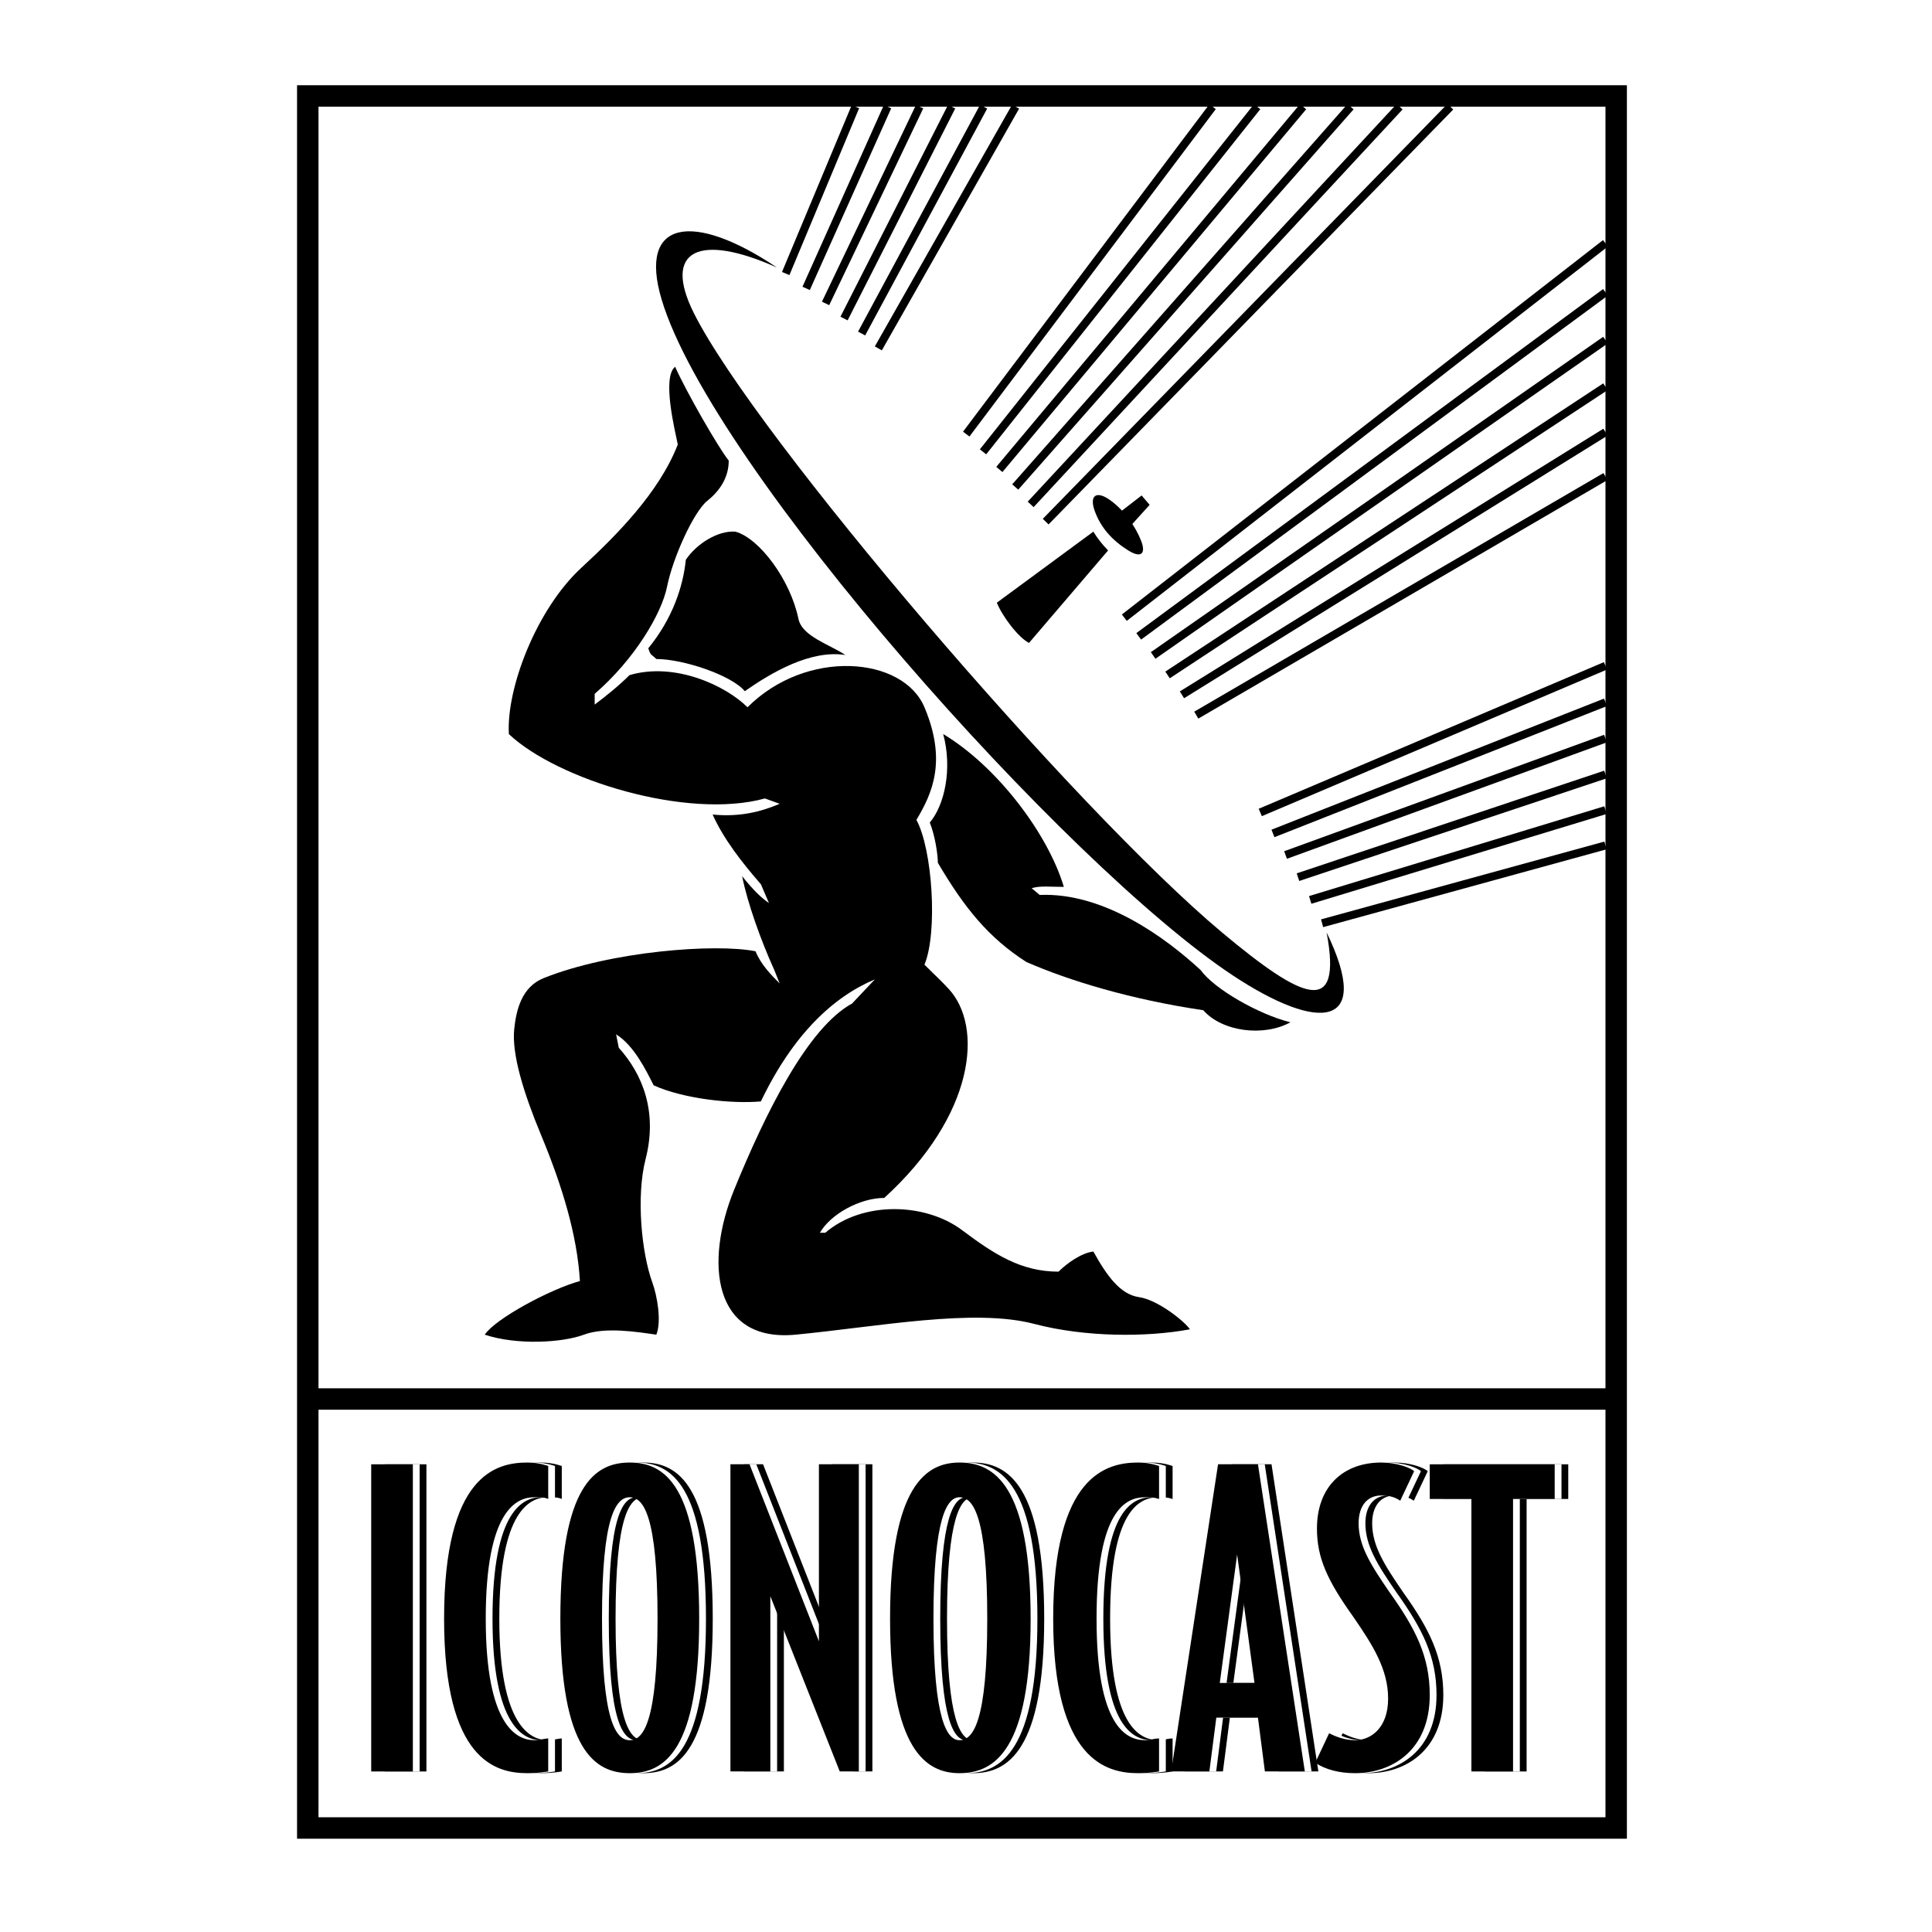 <?xml version="1.0" encoding="utf-8"?>
<!-- Generator: Adobe Illustrator 13.0.0, SVG Export Plug-In . SVG Version: 6.00 Build 14948)  -->
<!DOCTYPE svg PUBLIC "-//W3C//DTD SVG 1.0//EN" "http://www.w3.org/TR/2001/REC-SVG-20010904/DTD/svg10.dtd">
<svg version="1.0" id="Layer_1" xmlns="http://www.w3.org/2000/svg" xmlns:xlink="http://www.w3.org/1999/xlink" x="0px" y="0px"
	 width="192.756px" height="192.756px" viewBox="0 0 192.756 192.756" enable-background="new 0 0 192.756 192.756"
	 xml:space="preserve">
<g>
	<polygon fill-rule="evenodd" clip-rule="evenodd" fill="#FFFFFF" points="0,0 192.756,0 192.756,192.756 0,192.756 0,0 	"/>
	<polygon fill-rule="evenodd" clip-rule="evenodd" fill="#FFFFFF" points="163.119,184.252 163.119,9.306 30.439,9.306 
		30.439,184.252 163.119,184.252 	"/>
	<polygon fill-rule="evenodd" clip-rule="evenodd" points="162.316,183.449 162.316,8.504 29.637,8.504 29.637,183.449 
		162.316,183.449 	"/>
	<polygon fill-rule="evenodd" clip-rule="evenodd" fill="#FFFFFF" points="160.178,140.648 160.178,181.309 31.776,181.309 
		31.776,140.648 160.178,140.648 	"/>
	<polygon fill-rule="evenodd" clip-rule="evenodd" fill="#FFFFFF" points="160.178,10.644 160.178,138.51 31.776,138.51 
		31.776,10.644 160.178,10.644 	"/>
	<path fill="none" stroke="#000000" stroke-width="0.802" stroke-miterlimit="2.613" d="M131.906,92.114l28.271-7.763
		 M130.719,89.785l29.459-8.959 M129.5,87.515l30.678-10.244 M128.26,85.304l31.918-11.617 M127.004,83.152l33.174-13.079
		 M125.738,81.06l34.439-14.629 M119.354,71.348l40.824-23.803 M117.924,69.323l42.254-26.206 M116.486,67.339l43.691-28.757
		 M115.049,65.395l45.129-31.462 M113.611,63.489l46.566-34.326 M112.174,61.626l48.004-37.353 M104.328,52.043l40.375-41.4
		 M102.83,50.324l36.812-39.68 M101.291,48.587l33.457-37.944 M99.705,46.839l30.305-36.196 M98.076,45.08l27.348-34.436
		 M96.401,43.31l24.579-32.667 M87.632,34.759l13.694-24.116 M85.963,33.278l12.174-22.634 M84.21,31.78l10.735-21.136
		 M82.368,30.274l9.381-19.63 M80.43,28.772l8.119-18.129 M78.391,27.291l6.954-16.647"/>
	<path fill-rule="evenodd" clip-rule="evenodd" d="M84.341,65.348c-1.605-1.07-4.318-1.854-4.682-3.611
		c-0.802-3.879-3.879-8.025-6.286-8.694c-1.739-0.133-3.879,1.204-4.949,2.809c-0.268,2.675-1.337,5.885-3.745,8.828
		c0.268,0.802,0.268,0.535,0.802,1.07c2.675,0,7.49,1.605,8.828,3.21C76.984,67.086,80.863,64.813,84.341,65.348L84.341,65.348z"/>
	<path fill-rule="evenodd" clip-rule="evenodd" d="M93.569,86.079c2.675,4.547,5.083,7.49,8.827,9.897
		c4.281,1.873,10.434,3.744,17.656,4.814c1.871,2.141,6.018,2.676,8.693,1.205c-3.211-0.803-7.625-3.344-8.961-5.217
		c-3.479-3.21-9.631-7.758-16.051-7.49l-0.803-0.669c0.803-0.267,1.873-0.134,3.211-0.134c-1.605-5.35-6.688-12.037-12.038-15.248
		c0.936,3.478,0.134,7.089-1.338,8.828C93.302,83.404,93.569,85.276,93.569,86.079L93.569,86.079z"/>
	<path fill-rule="evenodd" clip-rule="evenodd" d="M87.283,97.715c-4.146,1.738-8.159,5.484-11.369,12.172
		c-2.942,0.268-7.757-0.268-10.7-1.605c-0.803-1.605-2.006-4.012-3.745-5.082l0.268,1.338c2.407,2.674,3.878,6.42,2.675,11.102
		c-0.961,3.738-0.401,9.361,0.669,12.305c0.493,1.354,0.936,3.879,0.401,5.215c-1.872-0.266-5.082-0.801-7.222,0
		c-2.14,0.803-6.688,1.07-9.897,0c1.07-1.604,6.554-4.547,9.496-5.35c-0.268-4.547-1.749-9.455-3.879-14.578
		c-1.694-4.074-2.942-8.025-2.675-10.566c0.196-1.861,0.721-4.193,2.942-5.082c6.688-2.675,17.12-3.478,21.133-2.675
		c0.535,1.337,1.605,2.408,2.407,3.21l-0.535-1.338c-1.338-2.943-2.675-6.688-3.21-9.363c1.07,1.337,1.872,2.14,2.675,2.675
		l-0.803-1.872c-1.872-2.14-3.745-4.548-4.815-6.955c2.675,0.268,4.815-0.268,6.688-1.07l-1.471-0.535
		c-7.757,2.14-20.731-1.873-25.546-6.42c-0.267-4.547,2.74-12.447,7.223-16.585c3.478-3.21,7.757-7.49,9.63-12.305
		c-0.267-1.338-1.605-6.688-0.267-7.758c1.07,2.408,4.28,8.025,5.35,9.362c0,1.605-0.802,2.943-2.14,4.013
		c-1.337,1.07-3.426,5.627-4.012,8.56c-0.535,2.675-3.21,7.223-7.223,10.7v1.07c1.07-0.802,2.408-1.873,3.478-2.942
		c4.548-1.337,9.63,1.07,11.77,3.21c5.885-5.885,15.515-5.083,17.655,0c2.241,5.322,0.802,8.56-0.803,11.235
		c1.605,2.942,2.14,11.235,0.803,14.445c1.337,1.338,1.497,1.428,2.407,2.408c3.478,3.744,2.675,12.572-6.42,20.865
		c-2.407,0-5.35,1.604-6.42,3.477h0.535c3.745-3.211,10.005-2.996,13.643-0.268c3.21,2.408,5.884,4.146,9.63,4.146
		c0.803-0.803,2.273-1.873,3.477-2.006c1.338,2.406,2.676,4.279,4.547,4.547c1.873,0.268,4.549,2.408,5.084,3.211
		c-4.281,0.801-10.434,0.801-15.516-0.535c-6.039-1.59-15.515,0.268-23.808,1.068c-8.292,0.803-9.095-7.221-6.152-14.443
		c3.144-7.719,7.356-16.184,11.77-18.592L87.283,97.715L87.283,97.715z"/>
	<path fill-rule="evenodd" clip-rule="evenodd" d="M132.357,93.034c4.658,9.61-0.75,9.976-9.363,4.28
		C106.41,86.347,71.053,46.691,66.017,29.904c-2.407-8.025,3.173-8.816,11.502-3.21c-7.757-3.478-11.451-1.769-8.292,4.547
		c6.153,12.305,37.984,49.488,52.697,61.793C129.938,99.736,133.963,101.594,132.357,93.034L132.357,93.034z"/>
	<path fill-rule="evenodd" clip-rule="evenodd" d="M110.555,54.915c-0.533-0.535-1.068-1.204-1.471-1.873l-9.629,7.089
		c0.535,1.337,2.139,3.478,3.209,4.013L110.555,54.915L110.555,54.915z"/>
	<path fill-rule="evenodd" clip-rule="evenodd" d="M109.219,50.97c0.602,1.672,1.738,2.942,3.344,3.945
		c1.293,0.809,1.805,0.334,1.27-1.003s-1.615-2.969-3.076-4.013C109.352,48.896,108.674,49.457,109.219,50.97L109.219,50.97z"/>
	<polygon fill-rule="evenodd" clip-rule="evenodd" points="112.16,53.176 110.957,51.705 113.898,49.432 114.701,50.368 
		112.16,53.176 	"/>
	<path fill-rule="evenodd" clip-rule="evenodd" d="M152.311,149.555v27.182h-4.156v-27.182H144v-3.463h12.465v3.463H152.311
		L152.311,149.555z M38.389,146.092h4.155v30.645h-4.155V146.092L38.389,146.092z M53.971,176.91c-3.117,0-8.311-1.213-8.311-15.41
		c0-14.369,5.194-15.582,8.311-15.582c1.212,0,2.078,0.348,2.078,0.348v3.289c-0.347-0.174-0.866-0.174-1.385-0.174
		c-1.731,0-4.848,1.213-4.848,12.119c0,10.734,3.116,12.119,4.848,12.119c0.52,0,1.039-0.172,1.385-0.172v3.289
		C56.048,176.736,55.183,176.91,53.971,176.91L53.971,176.91z M66.956,161.5c0,10.215-1.385,12.119-2.77,12.119
		c-1.385,0-2.771-1.904-2.771-12.119s1.385-12.119,2.771-12.119C65.57,149.381,66.956,151.285,66.956,161.5L66.956,161.5z
		 M71.111,161.5c0-13.33-3.463-15.582-6.925-15.582c-3.463,0-6.926,2.252-6.926,15.582c0,13.158,3.463,15.41,6.926,15.41
		C67.648,176.91,71.111,174.658,71.111,161.5L71.111,161.5z M85.134,176.736l-6.925-17.486v17.486h-3.982v-30.645h1.904l6.925,17.66
		v-17.66h3.982v30.645H85.134L85.134,176.736z M99.85,161.5c0,10.215-1.385,12.119-2.769,12.119c-1.212,0-2.597-1.904-2.597-12.119
		s1.385-12.119,2.597-12.119C98.465,149.381,99.85,151.285,99.85,161.5L99.85,161.5z M104.18,161.5
		c0-13.33-3.637-15.582-7.099-15.582c-3.29,0-6.925,2.252-6.925,15.582c0,13.158,3.636,15.41,6.925,15.41
		C100.543,176.91,104.18,174.658,104.18,161.5L104.18,161.5z M114.912,176.91c-3.115,0-8.482-1.213-8.482-15.41
		c0-14.369,5.367-15.582,8.482-15.582c1.213,0,2.078,0.348,2.078,0.348v3.289c-0.52-0.174-0.865-0.174-1.385-0.174
		c-1.904,0-4.848,1.213-4.848,12.119c0,10.734,2.943,12.119,4.848,12.119c0.52,0,0.865-0.172,1.385-0.172v3.289
		C116.99,176.736,116.125,176.91,114.912,176.91L114.912,176.91z M126.514,167.906h-3.463l1.73-12.812L126.514,167.906
		L126.514,167.906z M131.533,176.736l-4.674-30.645h-3.982l-4.674,30.645h3.809l0.691-5.367h4.156l0.693,5.367H131.533
		L131.533,176.736z M136.555,176.91c-1.559,0-2.943-0.348-3.982-1.039l1.385-2.943c0.693,0.346,1.559,0.691,2.598,0.691
		c1.559,0,3.289-1.211,3.289-4.154s-1.559-5.367-3.463-8.137c-2.596-3.637-3.635-5.887-3.635-8.83c0-4.156,2.598-6.58,6.406-6.58
		c1.557,0,2.943,0.52,3.289,0.867l-1.385,2.941c-0.52-0.346-1.039-0.52-1.904-0.52c-1.387,0-2.252,1.039-2.252,2.771
		c0,2.25,1.213,4.154,3.117,6.924c2.596,3.637,3.982,6.406,3.982,10.217C144,174.658,140.191,176.91,136.555,176.91L136.555,176.91z
		"/>
	<path fill-rule="evenodd" clip-rule="evenodd" fill="#FFFFFF" d="M151.633,149.555v27.182h-4.154v-27.182h-4.156v-3.463h12.467
		v3.463H151.633L151.633,149.555z M37.712,146.092h4.155v30.645h-4.155V146.092L37.712,146.092z M53.294,176.91
		c-3.117,0-8.311-1.213-8.311-15.41c0-14.369,5.194-15.582,8.311-15.582c1.212,0,2.077,0.348,2.077,0.348v3.289
		c-0.346-0.174-0.865-0.174-1.385-0.174c-1.731,0-4.848,1.213-4.848,12.119c0,10.734,3.116,12.119,4.848,12.119
		c0.52,0,1.039-0.172,1.385-0.172v3.289C55.372,176.736,54.506,176.91,53.294,176.91L53.294,176.91z M66.279,161.5
		c0,10.215-1.385,12.119-2.77,12.119c-1.385,0-2.771-1.904-2.771-12.119s1.385-12.119,2.771-12.119
		C64.894,149.381,66.279,151.285,66.279,161.5L66.279,161.5z M70.434,161.5c0-13.33-3.462-15.582-6.925-15.582
		c-3.463,0-6.926,2.252-6.926,15.582c0,13.158,3.463,15.41,6.926,15.41C66.972,176.91,70.434,174.658,70.434,161.5L70.434,161.5z
		 M84.458,176.736l-6.925-17.486v17.486h-3.982v-30.645h1.904l6.925,17.66v-17.66h3.982v30.645H84.458L84.458,176.736z
		 M99.174,161.5c0,10.215-1.385,12.119-2.77,12.119c-1.212,0-2.597-1.904-2.597-12.119s1.385-12.119,2.597-12.119
		C97.789,149.381,99.174,151.285,99.174,161.5L99.174,161.5z M103.502,161.5c0-13.33-3.635-15.582-7.098-15.582
		c-3.29,0-6.925,2.252-6.925,15.582c0,13.158,3.636,15.41,6.925,15.41C99.867,176.91,103.502,174.658,103.502,161.5L103.502,161.5z
		 M114.236,176.91c-3.115,0-8.482-1.213-8.482-15.41c0-14.369,5.367-15.582,8.482-15.582c1.213,0,2.078,0.348,2.078,0.348v3.289
		c-0.52-0.174-0.865-0.174-1.385-0.174c-1.904,0-4.848,1.213-4.848,12.119c0,10.734,2.943,12.119,4.848,12.119
		c0.52,0,0.865-0.172,1.385-0.172v3.289C116.314,176.736,115.449,176.91,114.236,176.91L114.236,176.91z M125.836,167.906h-3.461
		l1.73-12.812L125.836,167.906L125.836,167.906z M130.857,176.736l-4.674-30.645h-3.982l-4.676,30.645h3.811l0.691-5.367h4.156
		l0.691,5.367H130.857L130.857,176.736z M135.879,176.91c-1.559,0-2.943-0.348-3.982-1.039l1.385-2.943
		c0.693,0.346,1.559,0.691,2.598,0.691c1.559,0,3.289-1.211,3.289-4.154s-1.559-5.367-3.463-8.137
		c-2.598-3.637-3.635-5.887-3.635-8.83c0-4.156,2.596-6.58,6.404-6.58c1.559,0,2.943,0.52,3.291,0.867l-1.387,2.941
		c-0.52-0.346-1.037-0.52-1.904-0.52c-1.385,0-2.25,1.039-2.25,2.771c0,2.25,1.213,4.154,3.117,6.924
		c2.596,3.637,3.98,6.406,3.98,10.217C143.322,174.658,139.514,176.91,135.879,176.91L135.879,176.91z"/>
	<path fill-rule="evenodd" clip-rule="evenodd" d="M150.957,149.555v27.182h-4.156v-27.182h-4.154v-3.463h12.465v3.463H150.957
		L150.957,149.555z M37.036,146.092h4.155v30.645h-4.155V146.092L37.036,146.092z M52.618,176.91c-3.116,0-8.311-1.213-8.311-15.41
		c0-14.369,5.194-15.582,8.311-15.582c1.212,0,2.078,0.348,2.078,0.348v3.289c-0.346-0.174-0.866-0.174-1.385-0.174
		c-1.731,0-4.848,1.213-4.848,12.119c0,10.734,3.116,12.119,4.848,12.119c0.52,0,1.039-0.172,1.385-0.172v3.289
		C54.695,176.736,53.83,176.91,52.618,176.91L52.618,176.91z M65.603,161.5c0,10.215-1.385,12.119-2.77,12.119
		c-1.385,0-2.771-1.904-2.771-12.119s1.385-12.119,2.771-12.119C64.218,149.381,65.603,151.285,65.603,161.5L65.603,161.5z
		 M69.758,161.5c0-13.33-3.463-15.582-6.925-15.582c-3.463,0-6.926,2.252-6.926,15.582c0,13.158,3.462,15.41,6.926,15.41
		C66.295,176.91,69.758,174.658,69.758,161.5L69.758,161.5z M83.782,176.736l-6.926-17.486v17.486h-3.981v-30.645h1.904l6.925,17.66
		v-17.66h3.982v30.645H83.782L83.782,176.736z M98.498,161.5c0,10.215-1.385,12.119-2.77,12.119c-1.212,0-2.597-1.904-2.597-12.119
		s1.385-12.119,2.597-12.119C97.113,149.381,98.498,151.285,98.498,161.5L98.498,161.5z M102.826,161.5
		c0-13.33-3.637-15.582-7.098-15.582c-3.29,0-6.926,2.252-6.926,15.582c0,13.158,3.636,15.41,6.926,15.41
		C99.189,176.91,102.826,174.658,102.826,161.5L102.826,161.5z M113.561,176.91c-3.117,0-8.484-1.213-8.484-15.41
		c0-14.369,5.367-15.582,8.484-15.582c1.211,0,2.078,0.348,2.078,0.348v3.289c-0.52-0.174-0.867-0.174-1.387-0.174
		c-1.904,0-4.848,1.213-4.848,12.119c0,10.734,2.943,12.119,4.848,12.119c0.52,0,0.867-0.172,1.387-0.172v3.289
		C115.639,176.736,114.771,176.91,113.561,176.91L113.561,176.91z M125.16,167.906h-3.463l1.732-12.812L125.16,167.906
		L125.16,167.906z M130.182,176.736l-4.676-30.645h-3.98l-4.676,30.645h3.809l0.693-5.367h4.154l0.693,5.367H130.182
		L130.182,176.736z M135.201,176.91c-1.557,0-2.943-0.348-3.98-1.039l1.385-2.943c0.691,0.346,1.557,0.691,2.596,0.691
		c1.559,0,3.291-1.211,3.291-4.154s-1.559-5.367-3.463-8.137c-2.598-3.637-3.637-5.887-3.637-8.83c0-4.156,2.598-6.58,6.406-6.58
		c1.559,0,2.943,0.52,3.289,0.867l-1.385,2.941c-0.52-0.346-1.039-0.52-1.904-0.52c-1.385,0-2.25,1.039-2.25,2.771
		c0,2.25,1.211,4.154,3.115,6.924c2.598,3.637,3.982,6.406,3.982,10.217C142.646,174.658,138.838,176.91,135.201,176.91
		L135.201,176.91z"/>
</g>
</svg>
